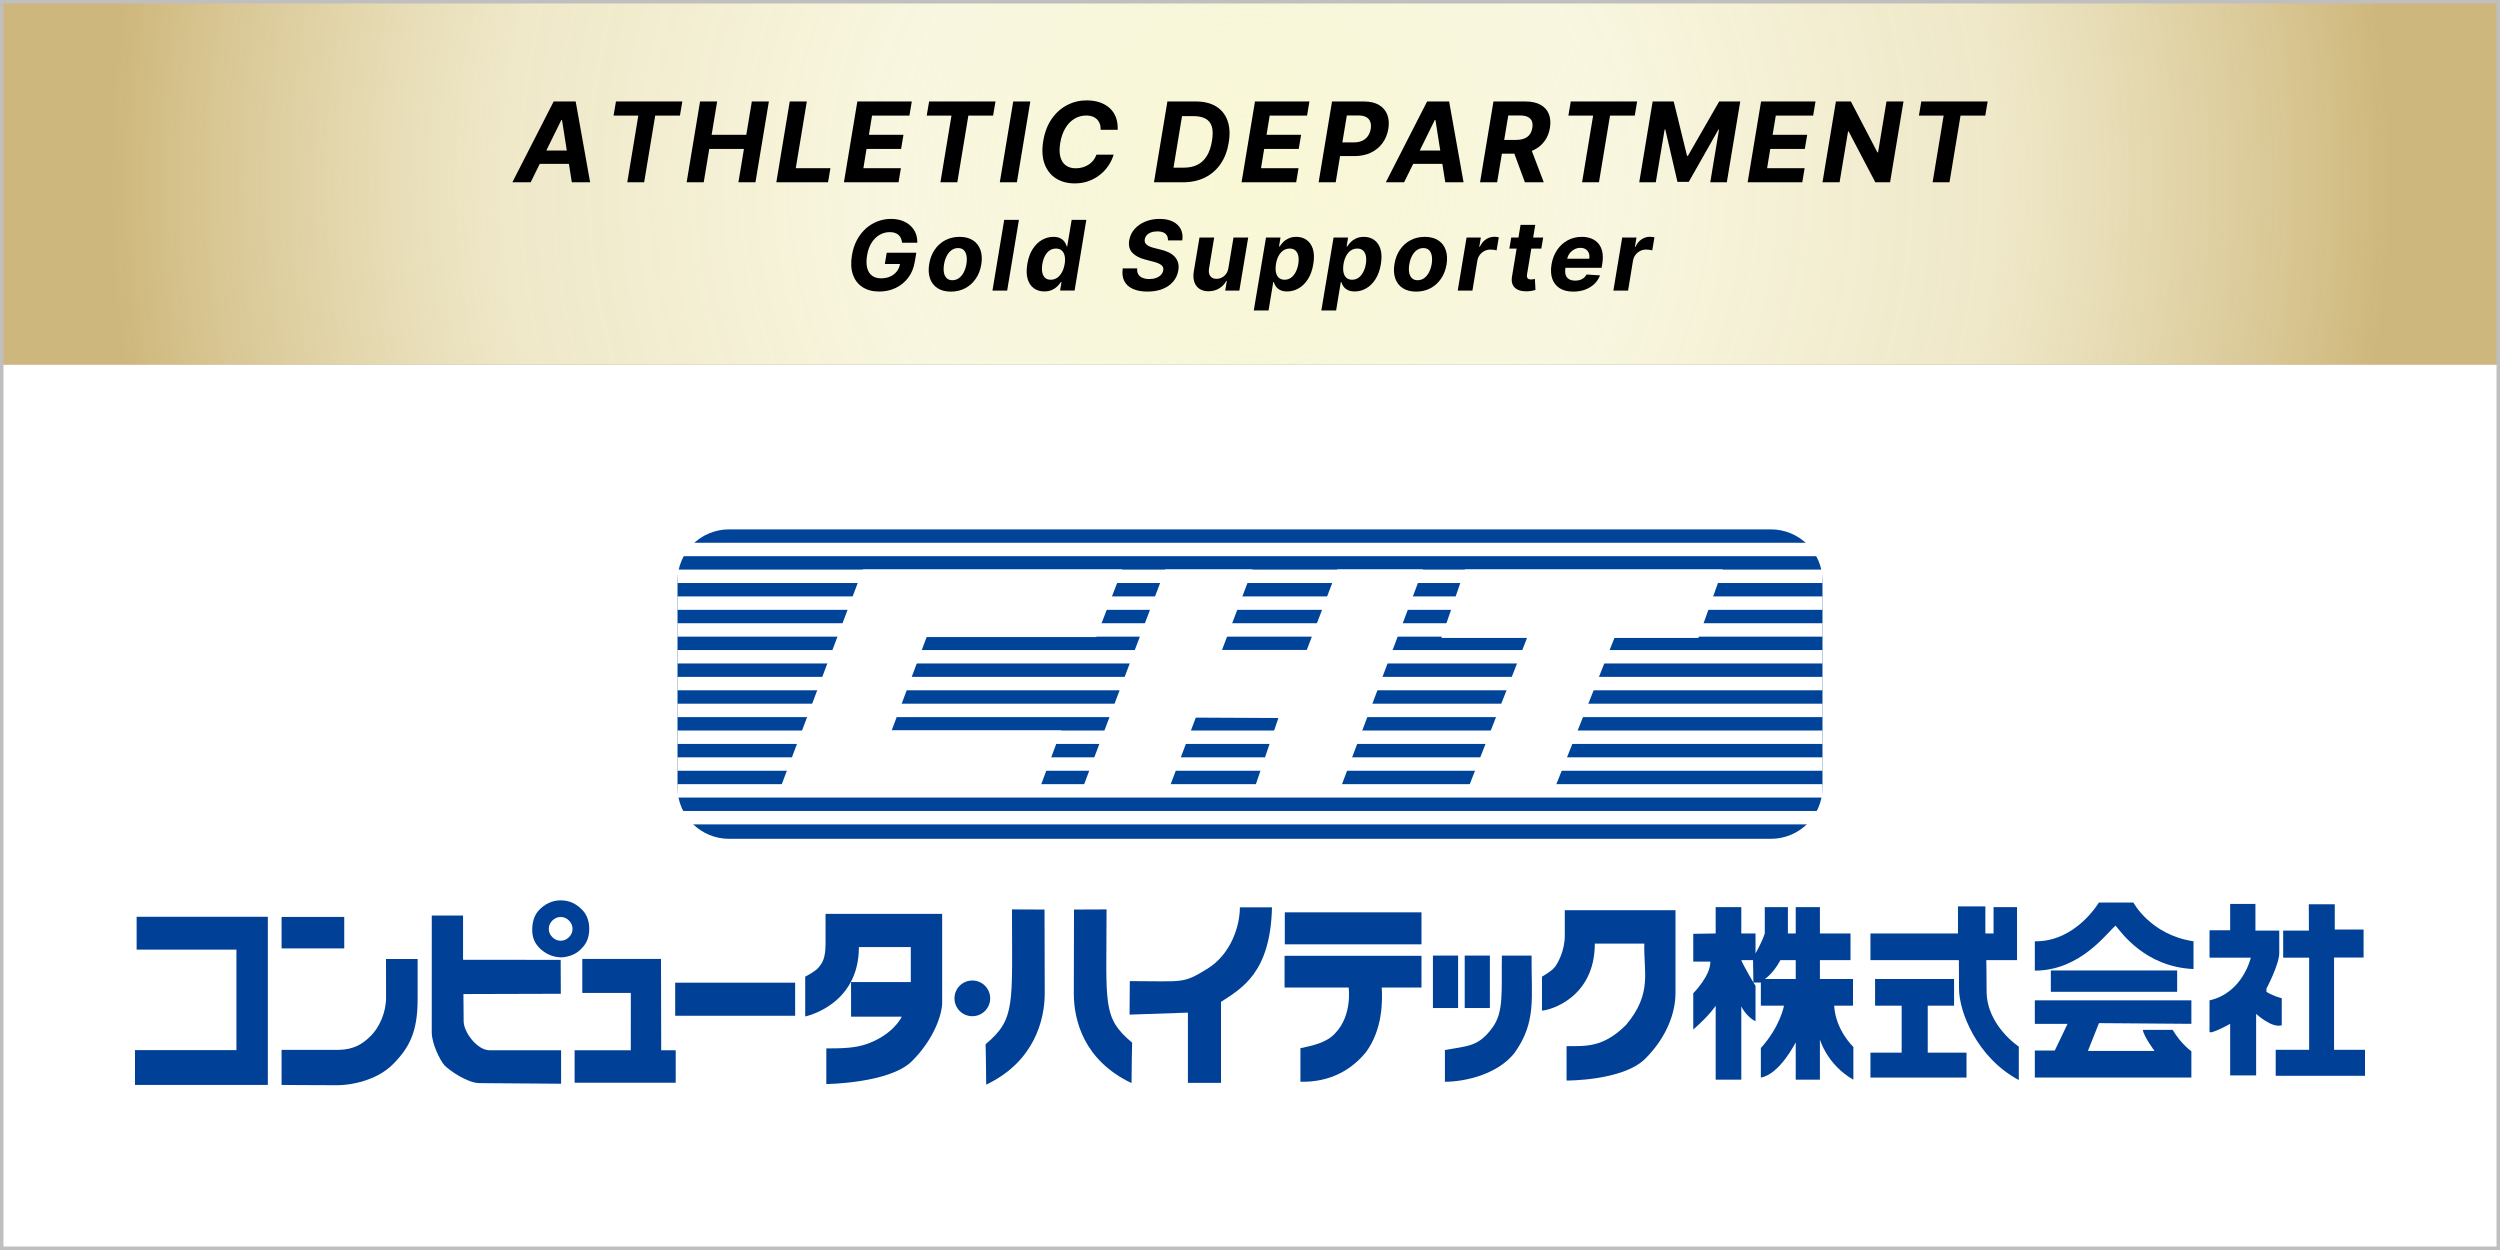 <?xml version="1.0" encoding="UTF-8"?><svg id="a" xmlns="http://www.w3.org/2000/svg" width="720" height="360" xmlns:xlink="http://www.w3.org/1999/xlink" viewBox="0 0 720 360"><rect x="0" y="0" width="720" height="360" fill="#808080" stroke="none"/><defs><style>.j{fill:#000;}.j,.k,.l,.m,.n,.o{stroke-width:0px;}.k{fill:#00449a;}.l{fill:url(#f);}.m{fill:#004097;}.n{fill:#bfbfbf;}.o{fill:#fff;}</style><radialGradient id="f" cx="360" cy="52.5" fx="360" fy="52.5" r="403" gradientUnits="userSpaceOnUse"><stop offset="0" stop-color="#f5f3ba" stop-opacity=".6"/><stop offset=".253" stop-color="rgba(238,233,174,.624)" stop-opacity=".624"/><stop offset=".535" stop-color="rgba(221,206,141,.693)" stop-opacity=".693"/><stop offset=".815" stop-color="#c2a55b" stop-opacity=".8"/></radialGradient></defs><rect id="b" class="o" width="720" height="105"/><g id="c"><rect id="d" class="o" y="105" width="720" height="255"/><path class="m" d="M38.877,312.459v-10.026h29.217v-28.942h-28.746v-9.46h37.787v48.428h-38.259Z"/><path class="m" d="M81.098,302.365s14.154-.009,16.49-.009c4.421-.074,6.965-1.784,9.258-4.078s4.337-6.506,4.337-10.927c0-1.501-.011-11.156-.011-11.156l9.102-.007s0,6.992,0,11.747c0,9.258-2.418,13.873-7.145,18.6-4.727,4.727-12.207,6.005-15.877,6.005-6.839,0-16.156-.082-16.156-.082v-10.094Z"/><path class="m" d="M133.361,263.676v12.736l28.114.03.038,9.766-28.046.079s.068,4.623.068,7.812,3.906,8.383,7.479,8.383c7.655,0,20.579-.014,20.579-.014v9.645s-23.451-.173-23.451-.173c-3.498,0-8.641-3.621-10.107-5.087-1.304-1.466-3.691-6.29-3.691-9.549l.007-33.628h9.01ZM161.856,275.723c-2.51,0-4.702-.911-6.525-2.737-1.368-1.368-2.053-3.079-2.053-5.132,0-2.279.569-4.105,1.711-5.474,1.823-2.053,4.015-3.079,6.525-3.079s4.65,1.026,6.475,3.079c1.139,1.368,1.711,3.079,1.711,5.132,0,2.283-.684,4.105-2.053,5.474-1.368,1.599-3.284,2.51-5.791,2.737ZM163.866,269.907c.684-.684,1.026-1.48,1.026-2.395s-.342-1.711-1.026-2.395c-.684-.684-1.483-1.026-2.395-1.026s-1.711.342-2.395,1.026c-.684.684-1.026,1.484-1.026,2.395s.342,1.71,1.026,2.395,1.481,1.026,2.395,1.026,1.711-.342,2.395-1.026Z"/><path class="m" d="M165.486,302.47h16.182l.011-16.508h-13.978v-9.796h22.666l.06,26.304h4.176v9.351h-29.117v-9.351Z"/><path class="m" d="M194.455,283.014h34.547v9.525h-34.547v-9.525Z"/><path class="m" d="M283.856,300.732c8.689-7.298,7.596-11.295,7.596-38.821,4.742,0,9.374.038,9.374.038,0,0,.059,21.928.059,24.187,0,7.464-2.954,19.636-16.856,26.239,0-4.344-.174-11.643-.174-11.643Z"/><path class="m" d="M325.882,311.932c-13.901-6.603-16.625-18.332-16.625-25.796,0-2.259.059-24.187.059-24.187,0,0,4.633-.038,9.374-.038,0,27.526-1.323,31.08,7.366,38.378,0,0-.174,7.299-.174,11.643Z"/><path class="m" d="M325.381,282.56c15.588,0,15.128.846,22.208-3.471,7.079-4.317,9.497-12.593,9.497-17.785h9.248c-.442,18.82-8.656,23.321-14.683,27.231v23.338h-9.53v-20.237l-16.805.575.066-9.651Z"/><path class="m" d="M369.955,275.262h39.432v9.142h-11.447c.239,3.836.279,12.124-4.595,18.685-4.144,5.008-10.187,8.633-18.821,8.46v-9.669c3.28-.69,7.57-1.546,10.014-4.316,5.008-5.18,3.871-13.16,3.871-13.16h-18.454v-9.142ZM370.021,262.744h39.366v9.221h-39.366v-9.221Z"/><path class="m" d="M416.136,302.398c6.562-1.208,9.567-.847,13.642-6.388,3.421-4.56,2.59-10.705,2.762-20.804h8.552c-.092,12.343,1.463,19.077-4.925,28.056-4.887,6.191-14.332,8.288-20.03,8.287v-9.151Z"/><rect class="m" x="81.098" y="264.077" width="18.045" height="9.066"/><path class="m" d="M231.899,281.27v11.469s15.465-3.128,15.465-19.983h14.944v10.079h-17.203v9.958h14.597c-.364.932-3.22,5.553-10.253,7.94-3.049,1.036-6.371,1.216-11.469,1.216v10.253s18.246-.174,24.675-6.603c6.43-6.43,8.689-13.554,8.689-16.856v-25.544h-33.587v8.689c0,4.17-.993,5.56-2.036,6.777-1.043,1.216-3.823,2.607-3.823,2.607Z"/><path class="m" d="M444.09,281.27v9.789c2.277-.089,15.216-3.675,15.216-19.305h14.261c-.262,8.15,2.412,14.298-5.257,23.417-6.566,6.566-11.595,6.11-17.136,6.11v9.916s16.251.122,22.681-6.308c6.429-6.43,8.688-13.576,8.688-18.872v-23.876h-31.883v7.361c0,4.171-1.952,7.945-2.996,9.161-1.042,1.216-3.574,2.607-3.574,2.607Z"/><path class="m" d="M285.175,287.526c0,2.84-2.302,5.142-5.142,5.142s-5.143-2.302-5.143-5.142,2.302-5.143,5.143-5.143,5.142,2.303,5.142,5.143Z"/><rect class="m" x="412.683" y="275.206" width="7.251" height="15.106"/><rect class="m" x="421.834" y="275.206" width="7.251" height="15.106"/><path class="m" d="M487.661,268.94v7.993h4.919c.103,4.099-4.919,9.118-4.919,9.118v10.452c4.919-4.303,6.456-6.864,6.456-6.864v21.312h7.376v-21.109s1.334,2.871,4.1,4.305v-10.248l-.615-.921h2.15v6.659h6.661s-1.024,5.944-6.661,12.194v8.504c5.432-.921,10.043-10.143,10.043-10.143v10.758h6.966v-11.579s2.051,7.276,9.633,11.579v-9.427s-5.122-4.815-5.533-11.886h5.432v-7.685h-9.532v-5.431h8.812v-7.685h-8.812v-7.583h-6.966v7.583h-2.255v-7.583h-6.66v7.583c-.819,2.563-2.664,5.738-2.664,5.738v-5.738h-4.1v-7.583h-7.376v7.583l-6.456.104Z"/><path class="o" d="M501.493,276.521h3.38l.106,6.457s-3.075-5.226-3.486-6.457Z"/><path class="o" d="M508.257,281.952s2.357-1.433,4.507-5.431h4.408v5.431h-8.916Z"/><path class="m" d="M538.691,268.836h25.206v-7.786h7.889v7.786h2.358v-7.583h6.762v15.268h-8.858s.097,2.301.097,8.961c0,9.866,9.275,15.94,9.275,15.94v9.632c-12.091-6.456-17.215-19.715-17.215-26.248,0-9.325-.078-8.286-.078-8.286h-25.436v-7.685Z"/><polygon class="m" points="540.023 281.952 562.77 281.952 562.77 289.637 555.187 289.637 555.187 303.164 566.356 303.164 566.356 310.337 538.691 310.337 538.691 303.164 547.675 303.164 547.675 289.637 540.023 289.637 540.023 281.952"/><path class="m" d="M586.031,279.538v-8.448c11.784.207,18.445-11.167,18.445-11.167h9.938s4.92,9.324,17.318,11.169v7.992c-13.935-.615-20.8-10.554-22.44-12.501-2.459,1.947-10.042,12.956-23.261,12.956Z"/><rect class="m" x="590.642" y="279.494" width="36.377" height="6.148"/><path class="m" d="M586.031,288.101h45.086v6.763l-26.614-.205-3.179,8.003h19.183s-3.019-4.008-3.387-6.057h8.606c2.521,4.201,5.389,6.147,5.389,6.147v7.584h-45.086v-7.788h5.746l3.688-7.684h-9.434v-6.763Z"/><path class="m" d="M636.344,267.915v7.89h11.886s-2.254,10.144-11.887,12.296v9.017c0,1.024,5.943-2.254,5.943-2.254v14.858h7.481v-17.727s4.508,4.201,7.377,3.279v-7.788c-2.766-.717-4.406-1.844-4.406-1.844v-.922s3.689-6.968,3.689-10.247v-6.456h-6.865v-7.685h-7.275v7.583h-5.943Z"/><polygon class="m" points="664.932 260.435 672.412 260.435 672.412 267.71 680.713 267.71 680.713 275.773 672.208 275.773 672.208 302.344 681.123 302.344 681.123 309.825 655.403 309.825 655.403 302.344 665.035 302.344 665.035 275.805 657.555 275.805 657.555 268.017 664.964 268.017 664.932 260.435"/><path class="k" d="M524.877,226.808c0,8.159-6.653,14.772-14.861,14.772H209.985c-8.207,0-14.862-6.614-14.862-14.772v-59.577c0-8.159,6.654-14.772,14.862-14.772h300.032c8.207,0,14.861,6.614,14.861,14.772v59.577Z"/><rect class="o" x="195.123" y="156.32" width="329.753" height="3.862"/><rect class="o" x="195.123" y="164.044" width="329.753" height="3.863"/><rect class="o" x="195.123" y="171.768" width="329.753" height="3.863"/><rect class="o" x="195.123" y="179.492" width="329.753" height="3.863"/><rect class="o" x="195.123" y="187.216" width="329.753" height="3.862"/><rect class="o" x="195.123" y="194.94" width="329.753" height="3.862"/><rect class="o" x="195.123" y="202.664" width="329.753" height="3.862"/><rect class="o" x="195.123" y="210.388" width="329.753" height="3.863"/><rect class="o" x="195.123" y="218.112" width="329.753" height="3.863"/><rect class="o" x="195.123" y="225.836" width="329.753" height="3.862"/><rect class="o" x="195.123" y="233.56" width="329.753" height="3.862"/><polygon class="o" points="223.832 229.35 248.498 163.993 323.252 163.993 315.701 183.476 266.872 183.476 256.804 210.358 305.633 210.358 298.586 229.35 223.832 229.35"/><polygon class="o" points="360.503 229.35 368.179 206.783 344.393 206.66 335.836 229.35 310.918 229.35 335.585 163.993 360.754 163.993 351.944 187.176 376.359 187.176 385.169 163.993 409.836 163.993 385.17 229.35 360.503 229.35"/><polygon class="o" points="464.957 183.723 446.835 229.35 421.917 229.35 439.787 183.722 415.121 183.723 421.917 163.993 496.168 163.993 489.12 183.722 464.957 183.723"/></g><g id="e"><rect id="g" class="l" width="720" height="105"/><g id="h"><path class="j" d="M251.034,69.88c.636-.984,1.407-1.735,2.312-2.252.905-.517,1.878-.776,2.918-.776.557,0,1.042.07,1.457.209.415.139.768.34,1.059.602s.521.58.686.955.278.804.338,1.288h4.375c.026-1.007-.134-1.931-.482-2.769s-.858-1.563-1.531-2.173-1.479-1.082-2.416-1.417c-.938-.334-1.984-.502-3.137-.502-1.339,0-2.627.235-3.863.706-1.236.471-2.362,1.157-3.376,2.058-1.014.902-1.869,2-2.565,3.296-.696,1.296-1.18,2.769-1.452,4.419-.358,2.148-.263,4.002.284,5.563s1.473,2.764,2.779,3.609c1.306.845,2.91,1.268,4.812,1.268,1.717,0,3.296-.346,4.738-1.039,1.441-.692,2.646-1.68,3.614-2.963.968-1.283,1.594-2.819,1.879-4.609l.438-2.565h-8.521l-.547,3.242h4.368c-.144.813-.446,1.524-.917,2.128-.497.636-1.132,1.128-1.904,1.477-.772.348-1.649.522-2.63.522-1.067,0-1.942-.26-2.625-.781-.683-.52-1.145-1.277-1.387-2.272-.242-.994-.243-2.201-.005-3.619.232-1.418.667-2.62,1.303-3.604Z"/><path class="j" d="M280.215,69.214c-1.021-.667-2.307-1-3.858-1-1.538,0-2.92.327-4.146.979-1.227.653-2.237,1.566-3.033,2.739s-1.319,2.545-1.571,4.117c-.259,1.571-.181,2.953.233,4.146.414,1.193,1.132,2.123,2.153,2.789,1.021.667,2.31,1,3.868,1,1.531,0,2.907-.327,4.126-.979s2.23-1.566,3.033-2.739,1.333-2.539,1.591-4.097c.259-1.584.179-2.973-.238-4.166-.418-1.193-1.137-2.123-2.158-2.789ZM278.335,76.021c-.152.895-.411,1.695-.775,2.401-.365.706-.824,1.263-1.377,1.671-.553.407-1.188.611-1.904.611-.696,0-1.245-.197-1.646-.592-.401-.394-.663-.935-.785-1.621-.123-.686-.111-1.47.035-2.352.146-.895.399-1.695.761-2.401s.822-1.264,1.382-1.675,1.195-.617,1.904-.617c.703,0,1.253.199,1.65.597s.658.94.781,1.626.114,1.47-.025,2.352Z"/><polygon class="j" points="285.83 83.687 290.066 83.687 293.447 63.323 289.211 63.323 285.83 83.687"/><path class="j" d="M307.354,70.979h-.129c-.113-.411-.31-.83-.592-1.258-.282-.427-.686-.785-1.213-1.074-.527-.289-1.218-.433-2.073-.433-1.121,0-2.197.29-3.231.87s-1.929,1.452-2.685,2.615c-.756,1.163-1.28,2.62-1.571,4.37-.278,1.704-.242,3.141.109,4.311.351,1.17.948,2.055,1.79,2.655.841.6,1.842.9,3.002.9.822,0,1.542-.136,2.158-.408.617-.271,1.139-.615,1.566-1.029.427-.415.777-.833,1.049-1.258h.179l-.407,2.446h4.176l3.381-20.364h-4.226l-1.283,7.656ZM306.619,76.05c-.153.908-.415,1.7-.786,2.376-.372.676-.829,1.201-1.372,1.576-.544.375-1.157.562-1.84.562-.696,0-1.248-.19-1.655-.572s-.675-.912-.8-1.591c-.126-.68-.116-1.463.03-2.352.146-.882.393-1.657.741-2.327.348-.669.791-1.193,1.327-1.571.537-.378,1.15-.567,1.84-.567s1.244.183,1.665.547c.421.365.706.882.855,1.551.149.67.147,1.458-.005,2.367Z"/><path class="j" d="M337.786,63.825c-1.041-.521-2.317-.781-3.828-.781-1.491,0-2.86.257-4.106.771-1.247.514-2.279,1.231-3.097,2.153-.819.921-1.331,2.002-1.537,3.242-.245,1.504.053,2.699.895,3.584.842.885,2.085,1.54,3.729,1.963l2.118.557c.716.172,1.316.37,1.8.591.484.222.833.491,1.049.806s.284.698.204,1.148c-.08.491-.298.925-.656,1.303-.358.377-.824.673-1.397.885-.574.212-1.228.318-1.964.318-.743,0-1.389-.115-1.939-.343-.55-.229-.963-.57-1.238-1.024-.275-.454-.376-1.022-.304-1.706h-4.166c-.212,1.458-.06,2.683.458,3.674.517.991,1.344,1.74,2.481,2.247,1.137.507,2.523.761,4.161.761,1.657,0,3.115-.25,4.375-.751,1.259-.5,2.277-1.207,3.052-2.118.776-.912,1.27-1.99,1.482-3.237.139-.848.111-1.601-.085-2.257-.195-.656-.525-1.228-.989-1.715s-1.039-.895-1.725-1.223-1.453-.591-2.302-.791l-1.75-.438c-.424-.099-.822-.22-1.193-.363s-.691-.313-.959-.512c-.269-.199-.464-.434-.586-.706-.123-.272-.147-.587-.075-.945.073-.444.264-.838.572-1.183s.721-.613,1.238-.806c.517-.192,1.127-.288,1.83-.288,1.034,0,1.808.225,2.322.676.514.451.754,1.091.721,1.919h4.126c.179-1.233.032-2.313-.442-3.242-.474-.928-1.231-1.652-2.272-2.172Z"/><path class="j" d="M353.782,77.184c-.106.683-.335,1.256-.686,1.72-.352.464-.768.814-1.248,1.049-.48.236-.976.353-1.486.353-.802,0-1.399-.262-1.79-.785-.392-.524-.517-1.236-.378-2.138l1.491-8.969h-4.236l-1.63,9.725c-.192,1.193-.143,2.217.149,3.072.292.855.787,1.515,1.487,1.979.699.464,1.559.696,2.58.696,1.146,0,2.171-.271,3.072-.815.901-.543,1.587-1.263,2.059-2.157h.159l-.457,2.774h4.066l2.545-15.273h-4.235l-1.462,8.77Z"/><path class="j" d="M376.286,69.085c-.839-.58-1.814-.87-2.929-.87-.854,0-1.596.144-2.222.433-.627.289-1.15.646-1.571,1.074-.421.428-.758.847-1.01,1.258h-.188l.418-2.565h-4.177l-3.52,21h4.256l1.352-8.173h.159c.119.424.323.843.611,1.258.289.414.698.757,1.229,1.029.53.272,1.206.408,2.028.408,1.16,0,2.259-.3,3.296-.9,1.037-.6,1.93-1.485,2.675-2.655.746-1.17,1.258-2.606,1.536-4.311.292-1.75.25-3.207-.124-4.37-.375-1.164-.981-2.035-1.819-2.615ZM373.904,76.05c-.152.888-.409,1.672-.771,2.352-.361.679-.809,1.209-1.342,1.591-.534.381-1.146.572-1.835.572-.683,0-1.233-.188-1.65-.562-.418-.375-.696-.9-.835-1.576-.14-.676-.137-1.468.01-2.376.146-.908.399-1.697.761-2.367.36-.669.812-1.187,1.352-1.551.54-.364,1.155-.547,1.845-.547.696,0,1.249.189,1.66.567.411.378.685.902.82,1.571s.131,1.445-.015,2.327Z"/><path class="j" d="M395.742,69.085c-.839-.58-1.814-.87-2.929-.87-.854,0-1.596.144-2.222.433-.627.289-1.15.646-1.571,1.074-.421.428-.758.847-1.01,1.258h-.188l.418-2.565h-4.177l-3.52,21h4.256l1.352-8.173h.159c.119.424.323.843.611,1.258.289.414.698.757,1.229,1.029.53.272,1.206.408,2.028.408,1.16,0,2.259-.3,3.296-.9,1.037-.6,1.93-1.485,2.675-2.655.746-1.17,1.258-2.606,1.536-4.311.292-1.75.25-3.207-.124-4.37-.375-1.164-.981-2.035-1.819-2.615ZM393.36,76.05c-.152.888-.409,1.672-.771,2.352-.361.679-.809,1.209-1.342,1.591-.534.381-1.146.572-1.835.572-.683,0-1.233-.188-1.65-.562-.418-.375-.696-.9-.835-1.576-.14-.676-.137-1.468.01-2.376.146-.908.399-1.697.761-2.367.36-.669.812-1.187,1.352-1.551.54-.364,1.155-.547,1.845-.547.696,0,1.249.189,1.66.567s.685.902.82,1.571.131,1.445-.015,2.327Z"/><path class="j" d="M414.209,69.214c-1.021-.667-2.308-1-3.858-1-1.538,0-2.92.327-4.146.979s-2.237,1.566-3.032,2.739c-.796,1.173-1.319,2.545-1.571,4.117-.259,1.571-.181,2.953.233,4.146.414,1.193,1.132,2.123,2.153,2.789,1.021.667,2.31,1,3.867,1,1.531,0,2.907-.327,4.127-.979s2.23-1.566,3.032-2.739c.803-1.173,1.333-2.539,1.591-4.097.259-1.584.18-2.973-.238-4.166-.418-1.193-1.137-2.123-2.157-2.789ZM412.329,76.021c-.152.895-.411,1.695-.775,2.401-.364.706-.823,1.263-1.377,1.671-.554.407-1.188.611-1.904.611-.696,0-1.244-.197-1.646-.592-.401-.394-.663-.935-.785-1.621-.123-.686-.111-1.47.034-2.352.146-.895.399-1.695.761-2.401s.822-1.264,1.382-1.675c.561-.411,1.195-.617,1.904-.617.703,0,1.253.199,1.65.597.398.398.658.94.781,1.626.122.686.114,1.47-.025,2.352Z"/><path class="j" d="M430.344,68.195c-.855,0-1.652.244-2.392.731s-1.327,1.205-1.765,2.153h-.159l.447-2.665h-4.106l-2.545,15.273h4.235l1.422-8.641c.112-.623.352-1.173.716-1.65.364-.478.811-.85,1.338-1.119.526-.269,1.099-.403,1.715-.403.305,0,.628.021.97.064.341.043.607.098.8.164l.637-3.768c-.192-.04-.406-.073-.642-.1s-.459-.04-.671-.04Z"/><path class="j" d="M442.154,64.755h-4.235l-.605,3.659h-2.08l-.537,3.182h2.091l-1.315,7.955c-.179.994-.113,1.819.199,2.476.312.656.825,1.14,1.541,1.452s1.591.451,2.625.418c.55-.02,1.023-.073,1.422-.159.397-.086.716-.166.954-.239l-.159-3.152c-.112.013-.271.04-.477.08-.206.04-.405.06-.597.06-.285,0-.531-.043-.736-.129-.205-.086-.348-.237-.428-.452-.079-.215-.089-.519-.029-.91l1.229-7.397h2.877l.537-3.182h-2.885l.608-3.659Z"/><path class="j" d="M460.349,70.149c-.544-.646-1.226-1.13-2.044-1.452s-1.731-.482-2.739-.482c-1.498,0-2.857.332-4.076.995-1.22.663-2.232,1.587-3.038,2.774s-1.341,2.565-1.605,4.136c-.272,1.611-.201,3.005.214,4.181.414,1.177,1.133,2.085,2.157,2.725s2.321.959,3.893.959c1.267,0,2.411-.194,3.436-.582,1.024-.388,1.9-.932,2.63-1.631s1.272-1.52,1.631-2.461l-3.868-.258c-.212.391-.479.719-.8.984-.322.265-.69.462-1.104.591s-.856.194-1.327.194c-.729,0-1.327-.132-1.795-.397-.467-.265-.794-.663-.979-1.193s-.215-1.193-.089-1.989l.02-.109h10.4l.189-1.163c.212-1.299.217-2.433.015-3.401-.202-.967-.575-1.774-1.118-2.421ZM457.693,74.509h-6.347c.116-.524.333-1.02.674-1.481.368-.497.822-.896,1.362-1.198.54-.301,1.125-.452,1.755-.452.61,0,1.124.134,1.541.403.418.268.718.638.9,1.108s.22,1.011.114,1.621Z"/><path class="j" d="M475.171,68.195c-.855,0-1.652.244-2.392.731s-1.327,1.205-1.765,2.153h-.159l.447-2.665h-4.106l-2.545,15.273h4.235l1.422-8.641c.112-.623.352-1.173.716-1.65.364-.478.811-.85,1.338-1.119.526-.269,1.099-.403,1.715-.403.305,0,.628.021.97.064.341.043.607.098.8.164l.637-3.768c-.192-.04-.406-.073-.642-.1s-.459-.04-.671-.04Z"/><path class="j" d="M159.456,29.227l-11.898,23.273h5.273l2.613-5.307h8.403l.836,5.307h5.273l-4.159-23.273h-6.341ZM157.336,43.352l4.336-8.807h.182l1.388,8.807h-5.906Z"/><polygon class="j" points="176.711 33.284 183.836 33.284 180.654 52.5 185.518 52.5 188.699 33.284 195.824 33.284 196.506 29.227 177.393 29.227 176.711 33.284"/><polygon class="j" points="214.936 38.83 204.947 38.83 206.538 29.227 201.617 29.227 197.754 52.5 202.674 52.5 204.265 42.886 214.254 42.886 212.663 52.5 217.572 52.5 221.436 29.227 216.526 29.227 214.936 38.83"/><polygon class="j" points="232.364 29.227 227.444 29.227 223.581 52.5 238.478 52.5 239.16 48.443 229.183 48.443 232.364 29.227"/><polygon class="j" points="259.46 48.443 248.653 48.443 249.562 42.886 259.517 42.886 260.199 38.83 250.244 38.83 251.153 33.284 261.915 33.284 262.597 29.227 246.915 29.227 243.051 52.5 258.778 52.5 259.46 48.443"/><polygon class="j" points="270.844 52.5 275.708 52.5 278.889 33.284 286.014 33.284 286.696 29.227 267.583 29.227 266.901 33.284 274.026 33.284 270.844 52.5"/><polygon class="j" points="296.728 29.227 291.807 29.227 287.944 52.5 292.864 52.5 296.728 29.227"/><path class="j" d="M306.833,36.892c.708-1.178,1.582-2.078,2.62-2.699,1.038-.621,2.178-.932,3.42-.932.644,0,1.223.093,1.738.278.515.186.953.457,1.312.812.36.356.633.786.818,1.29s.267,1.082.244,1.733h4.909c.053-1.348-.119-2.545-.517-3.591-.397-1.045-.994-1.93-1.79-2.653-.795-.724-1.754-1.275-2.875-1.654-1.122-.378-2.375-.568-3.761-.568-1.993,0-3.862.451-5.608,1.352-1.746.902-3.225,2.222-4.438,3.96-1.212,1.739-2.026,3.854-2.443,6.347-.424,2.583-.303,4.786.364,6.608.667,1.822,1.755,3.218,3.267,4.188,1.512.97,3.324,1.455,5.438,1.455,1.462,0,2.807-.228,4.034-.682,1.228-.455,2.322-1.07,3.284-1.847.962-.776,1.771-1.661,2.426-2.653.655-.992,1.138-2.022,1.449-3.091h-4.943c-.22.614-.522,1.163-.909,1.648-.387.485-.841.896-1.364,1.233-.523.337-1.099.595-1.728.772-.629.178-1.292.267-1.988.267-1.122,0-2.062-.274-2.824-.824-.761-.549-1.288-1.365-1.579-2.449-.292-1.083-.305-2.428-.04-4.034.28-1.667.774-3.089,1.483-4.267Z"/><path class="j" d="M351.515,47.233c1.175-1.701,1.959-3.744,2.353-6.131.409-2.454.296-4.57-.341-6.346-.637-1.777-1.729-3.142-3.278-4.097-1.55-.955-3.494-1.432-5.835-1.432h-8.205l-3.863,23.273h8.363c2.364,0,4.462-.453,6.296-1.358,1.833-.905,3.337-2.208,4.511-3.909ZM344.839,47.466c-1.103.545-2.381.818-3.835.818h-3.034l2.454-14.841h3.25c1.455,0,2.631.244,3.528.733.898.488,1.502,1.257,1.812,2.307s.322,2.415.034,4.097c-.288,1.772-.786,3.227-1.494,4.364-.708,1.136-1.613,1.977-2.716,2.522Z"/><polygon class="j" points="373.979 48.443 363.172 48.443 364.08 42.886 374.035 42.886 374.717 38.83 364.763 38.83 365.672 33.284 376.433 33.284 377.114 29.227 361.433 29.227 357.569 52.5 373.297 52.5 373.979 48.443"/><path class="j" d="M399.53,33.017c-.458-1.186-1.252-2.114-2.381-2.784-1.129-.67-2.575-1.006-4.341-1.006h-9.182l-3.863,23.273h4.92l1.256-7.545h4.13c1.788,0,3.369-.33,4.744-.989s2.492-1.578,3.353-2.755c.859-1.178,1.418-2.544,1.676-4.097.25-1.545.146-2.911-.312-4.097ZM394.774,37.114c-.129.765-.392,1.441-.789,2.028-.398.587-.936,1.045-1.614,1.375-.678.33-1.494.494-2.448.494h-3.326l1.292-7.761h3.318c.954,0,1.714.161,2.278.483.564.322.95.773,1.159,1.353.208.579.251,1.255.13,2.028Z"/><path class="j" d="M406.996,47.193h8.403l.836,5.307h5.272l-4.158-23.273h-6.342l-11.897,23.273h5.272l2.613-5.307ZM413.225,34.545h.182l1.388,8.807h-5.906l4.337-8.807Z"/><path class="j" d="M443.646,30.165c-1.14-.625-2.589-.938-4.347-.938h-9.182l-3.863,23.273h4.92l1.374-8.25h3.581l3.045,8.25h5.433l-3.449-9.054c.078-.031.162-.054.238-.088,1.36-.595,2.466-1.445,3.318-2.551.853-1.106,1.407-2.432,1.665-3.977.25-1.538.142-2.877-.324-4.017-.466-1.14-1.269-2.023-2.409-2.648ZM441.312,36.83c-.129.765-.387,1.405-.772,1.92-.387.515-.913.902-1.58,1.159-.666.257-1.47.386-2.409.386h-3.343l1.173-7.045h3.318c.938,0,1.698.138,2.278.415.579.277.977.68,1.193,1.21.216.53.263,1.182.142,1.955Z"/><polygon class="j" points="471.491 29.227 452.378 29.227 451.695 33.284 458.82 33.284 455.639 52.5 460.503 52.5 463.685 33.284 470.81 33.284 471.491 29.227"/><polygon class="j" points="486.133 44.864 485.859 44.864 482.03 29.227 475.962 29.227 472.099 52.5 476.871 52.5 479.417 37.295 479.609 37.295 483.109 52.386 486.359 52.386 494.883 37.352 495.076 37.352 492.553 52.5 497.326 52.5 501.189 29.227 495.121 29.227 486.133 44.864"/><polygon class="j" points="503.323 52.5 519.051 52.5 519.732 48.443 508.926 48.443 509.834 42.886 519.789 42.886 520.471 38.83 510.517 38.83 511.426 33.284 522.187 33.284 522.868 29.227 507.187 29.227 503.323 52.5"/><polygon class="j" points="540.888 43.864 540.684 43.864 533.059 29.227 528.74 29.227 524.877 52.5 529.797 52.5 532.24 37.852 532.411 37.852 540.093 52.5 544.343 52.5 548.206 29.227 543.309 29.227 540.888 43.864"/><polygon class="j" points="553.329 29.227 552.646 33.284 559.771 33.284 556.59 52.5 561.454 52.5 564.636 33.284 571.761 33.284 572.442 29.227 553.329 29.227"/></g></g><g id="i"><path class="n" d="M719,1v358H1V1h718M720,0H0v360h720V0h0Z"/></g></svg>